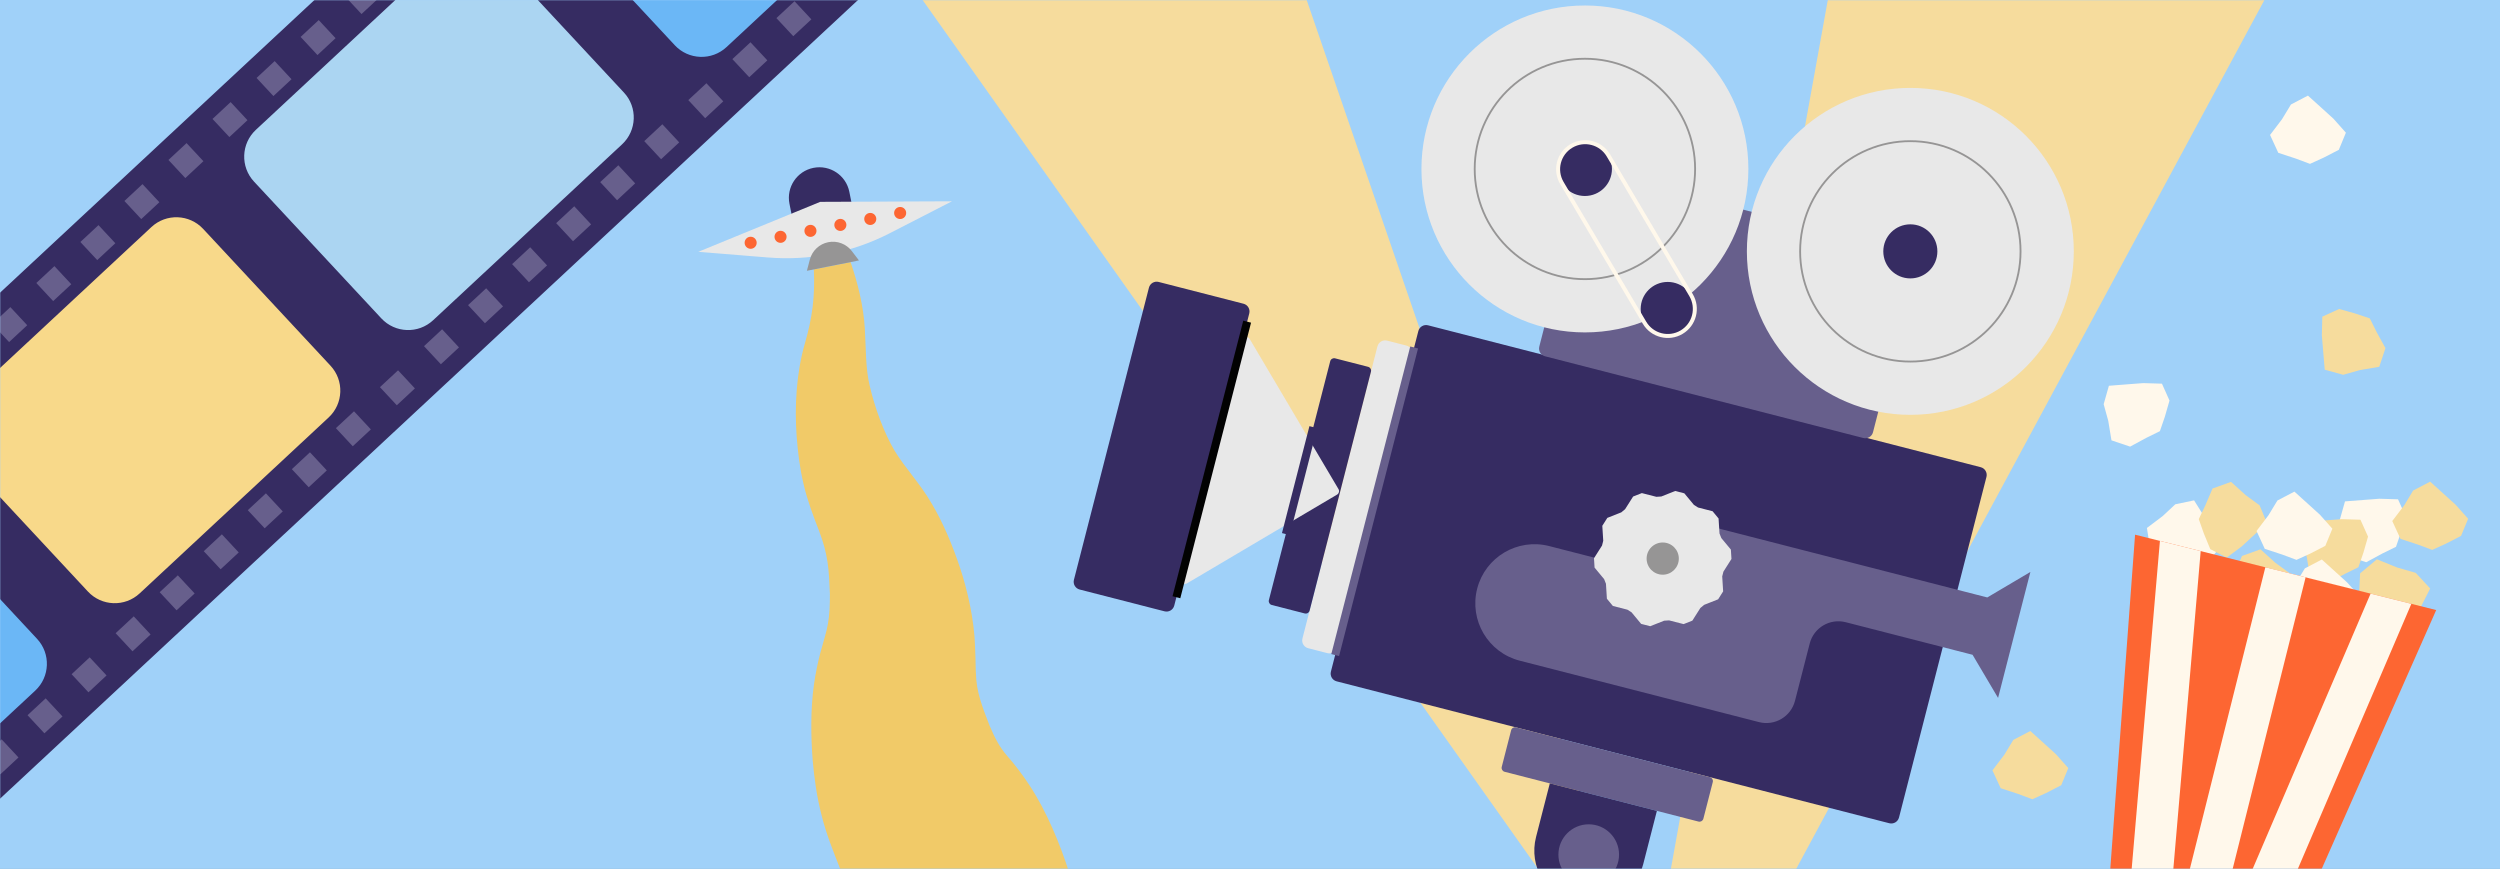 <svg width="1335" height="464" viewBox="0 0 1335 464" fill="none" xmlns="http://www.w3.org/2000/svg">
<rect x="0" y="0" width="1335" height="464" fill="#808080" stroke="none"/>
<g clip-path="url(#clip0_1528_80842)">
<rect width="1335" height="464" fill="#A0D1F9"/>
<mask id="mask0_1528_80842" style="mask-type:luminance" maskUnits="userSpaceOnUse" x="0" y="0" width="1335" height="464">
<path d="M1335 0H0V464H1335V0Z" fill="white"/>
</mask>
<g mask="url(#mask0_1528_80842)">
<path d="M1335.64 -0.78H0.64V463.22H1335.64V-0.78Z" fill="#A0D1F9"/>
<path d="M691.3 -18.81L484.4 -11.67L851.31 506.3H871.8L691.3 -18.81Z" fill="#F6DC9D"/>
<path d="M977.29 -6.86L1209.95 -1.39L930.82 516.58H882.75L977.29 -6.86Z" fill="#F6DC9D"/>
<path d="M409.946 -225.302L-233.18 373.375L-98.428 518.133L544.699 -80.544L409.946 -225.302Z" fill="#362C62"/>
<path d="M-75.84 267.123L-176.753 361.062C-184.66 368.422 -185.103 380.799 -177.743 388.706L-109.75 461.747C-102.389 469.654 -90.013 470.097 -82.106 462.737L18.808 368.798C26.715 361.437 27.158 349.061 19.798 341.154L-48.195 268.112C-55.556 260.205 -67.933 259.762 -75.84 267.123Z" fill="#6BB7F6"/>
<path d="M80.849 121.251L-20.064 215.19C-27.971 222.551 -28.415 234.928 -21.054 242.835L46.939 315.876C54.3 323.783 66.676 324.226 74.583 316.865L175.497 222.926C183.404 215.566 183.847 203.189 176.487 195.282L108.494 122.241C101.133 114.334 88.756 113.891 80.849 121.251Z" fill="#F8D98A"/>
<path d="M237.548 -24.606L136.634 69.333C128.727 76.693 128.284 89.07 135.645 96.977L203.638 170.018C210.998 177.925 223.375 178.368 231.282 171.008L332.196 77.069C340.103 69.708 340.546 57.331 333.185 49.424L265.192 -23.617C257.832 -31.524 245.455 -31.967 237.548 -24.606Z" fill="#ABD5F2"/>
<path d="M394.237 -170.478L293.323 -76.539C285.416 -69.178 284.973 -56.801 292.334 -48.895L360.327 24.147C367.687 32.054 380.064 32.497 387.971 25.136L488.885 -68.803C496.792 -76.163 497.235 -88.54 489.874 -96.447L421.881 -169.488C414.521 -177.395 402.144 -177.838 394.237 -170.478Z" fill="#6BB7F6"/>
<path d="M0.864 394.814L-8.805 403.815L0.196 413.484L9.865 404.483L0.864 394.814Z" fill="#675F8C"/>
<path d="M24.378 372.919L14.709 381.919L23.71 391.588L33.379 382.588L24.378 372.919Z" fill="#675F8C"/>
<path d="M47.901 351.023L38.232 360.024L47.233 369.693L56.902 360.692L47.901 351.023Z" fill="#675F8C"/>
<path d="M71.415 329.128L61.746 338.129L70.747 347.798L80.416 338.797L71.415 329.128Z" fill="#675F8C"/>
<path d="M94.946 307.23L85.277 316.231L94.278 325.9L103.947 316.899L94.946 307.23Z" fill="#675F8C"/>
<path d="M118.477 285.328L108.808 294.329L117.808 303.998L127.477 294.997L118.477 285.328Z" fill="#675F8C"/>
<path d="M141.99 263.433L132.321 272.434L141.322 282.103L150.991 273.102L141.99 263.433Z" fill="#675F8C"/>
<path d="M165.514 241.528L155.845 250.528L164.846 260.197L174.515 251.197L165.514 241.528Z" fill="#675F8C"/>
<path d="M189.038 219.632L179.369 228.633L188.369 238.302L198.038 229.301L189.038 219.632Z" fill="#675F8C"/>
<path d="M212.558 197.744L202.889 206.745L211.89 216.414L221.559 207.413L212.558 197.744Z" fill="#675F8C"/>
<path d="M236.089 175.842L226.42 184.843L235.421 194.512L245.09 185.511L236.089 175.842Z" fill="#675F8C"/>
<path d="M259.613 153.937L249.944 162.938L258.945 172.607L268.614 163.606L259.613 153.937Z" fill="#675F8C"/>
<path d="M283.127 132.042L273.458 141.043L282.458 150.712L292.127 141.711L283.127 132.042Z" fill="#675F8C"/>
<path d="M306.657 110.154L296.988 119.155L305.989 128.824L315.658 119.823L306.657 110.154Z" fill="#675F8C"/>
<path d="M330.181 88.249L320.512 97.249L329.512 106.918L339.182 97.918L330.181 88.249Z" fill="#675F8C"/>
<path d="M353.694 66.353L344.025 75.354L353.026 85.023L362.695 76.022L353.694 66.353Z" fill="#675F8C"/>
<path d="M377.225 44.451L367.556 53.452L376.557 63.121L386.226 54.12L377.225 44.451Z" fill="#675F8C"/>
<path d="M400.755 22.563L391.086 31.564L400.087 41.233L409.756 32.232L400.755 22.563Z" fill="#675F8C"/>
<path d="M424.269 0.658L414.6 9.659L423.601 19.328L433.27 10.327L424.269 0.658Z" fill="#675F8C"/>
<path d="M5.528 164.001L-4.141 173.002L4.86 182.671L14.529 173.67L5.528 164.001Z" fill="#675F8C"/>
<path d="M29.058 142.113L19.389 151.114L28.39 160.783L38.059 151.782L29.058 142.113Z" fill="#675F8C"/>
<path d="M52.582 120.218L42.913 129.219L51.914 138.888L61.583 129.887L52.582 120.218Z" fill="#675F8C"/>
<path d="M76.096 98.323L66.427 107.323L75.427 116.992L85.097 107.992L76.096 98.323Z" fill="#675F8C"/>
<path d="M99.619 76.417L89.95 85.418L98.951 95.087L108.62 86.086L99.619 76.417Z" fill="#675F8C"/>
<path d="M123.15 54.515L113.481 63.516L122.482 73.185L132.151 64.184L123.15 54.515Z" fill="#675F8C"/>
<path d="M146.671 32.627L137.002 41.628L146.003 51.297L155.672 42.296L146.671 32.627Z" fill="#675F8C"/>
<path d="M170.194 10.722L160.525 19.723L169.526 29.392L179.195 20.391L170.194 10.722Z" fill="#675F8C"/>
<path d="M193.718 -11.173L184.049 -2.173L193.05 7.496L202.719 -1.504L193.718 -11.173Z" fill="#675F8C"/>
<path d="M1057.7 249.485L762.582 173.712C760.303 173.127 757.981 174.5 757.396 176.779L710.7 358.649C710.115 360.928 711.488 363.25 713.766 363.835L1008.88 439.608C1011.16 440.193 1013.48 438.82 1014.07 436.542L1060.77 254.671C1061.35 252.392 1059.98 250.07 1057.7 249.485Z" fill="#362C62"/>
<path d="M750.999 184.527L740.742 181.893C738.463 181.308 736.141 182.681 735.556 184.96L695.502 340.96C694.917 343.239 696.29 345.561 698.569 346.146L708.826 348.779C711.105 349.364 713.427 347.991 714.012 345.713L754.066 189.713C754.651 187.434 753.278 185.112 750.999 184.527Z" fill="#E8E8E8"/>
<path d="M730.558 195.877L712.93 191.351C711.791 191.059 710.63 191.745 710.337 192.884L677.58 320.466C677.287 321.606 677.974 322.767 679.113 323.059L696.742 327.585C697.881 327.878 699.042 327.191 699.334 326.052L732.092 198.47C732.384 197.331 731.698 196.17 730.558 195.877Z" fill="#362C62"/>
<path d="M633.86 311.5C632.23 312.47 630.24 310.97 630.71 309.14L647.08 245.36L663.45 181.58C663.92 179.74 666.38 179.39 667.35 181.03L714.76 261.19C715.36 262.2 715.02 263.51 714.01 264.11L633.85 311.52L633.86 311.5Z" fill="#E8E8E8"/>
<path d="M664.036 162.193L618.716 150.557C616.437 149.972 614.116 151.345 613.53 153.624L573.476 309.624C572.891 311.903 574.264 314.224 576.543 314.809L621.863 326.445C624.142 327.031 626.464 325.658 627.049 323.379L667.103 167.379C667.688 165.1 666.315 162.778 664.036 162.193Z" fill="#362C62"/>
<path d="M1020.4 134.941L850.453 91.306C848.174 90.721 845.852 92.094 845.267 94.373L821.98 185.071C821.395 187.35 822.768 189.671 825.047 190.257L994.994 233.892C997.273 234.477 999.595 233.104 1000.18 230.825L1023.47 140.127C1024.05 137.848 1022.68 135.526 1020.4 134.941Z" fill="#675F8C"/>
<path d="M846.34 177.51C894.549 177.51 933.63 138.429 933.63 90.22C933.63 42.011 894.549 2.93 846.34 2.93C798.131 2.93 759.05 42.011 759.05 90.22C759.05 138.429 798.131 177.51 846.34 177.51Z" fill="#E8E8E8"/>
<path fill-rule="evenodd" clip-rule="evenodd" d="M846.34 31.87C814.114 31.87 787.99 57.994 787.99 90.22C787.99 122.446 814.114 148.57 846.34 148.57C878.566 148.57 904.69 122.446 904.69 90.22C904.69 57.994 878.566 31.87 846.34 31.87ZM786.99 90.22C786.99 57.442 813.562 30.87 846.34 30.87C879.118 30.87 905.69 57.442 905.69 90.22C905.69 122.998 879.118 149.57 846.34 149.57C813.562 149.57 786.99 122.998 786.99 90.22Z" fill="#969595"/>
<path d="M846.34 104.66C854.315 104.66 860.78 98.195 860.78 90.22C860.78 82.245 854.315 75.78 846.34 75.78C838.365 75.78 831.9 82.245 831.9 90.22C831.9 98.195 838.365 104.66 846.34 104.66Z" fill="#362C62"/>
<path d="M1020.12 221.52C1068.33 221.52 1107.41 182.439 1107.41 134.23C1107.41 86.021 1068.33 46.94 1020.12 46.94C971.911 46.94 932.83 86.021 932.83 134.23C932.83 182.439 971.911 221.52 1020.12 221.52Z" fill="#E8E8E8"/>
<path fill-rule="evenodd" clip-rule="evenodd" d="M1020.12 75.88C987.894 75.88 961.77 102.004 961.77 134.23C961.77 166.456 987.894 192.58 1020.12 192.58C1052.35 192.58 1078.47 166.456 1078.47 134.23C1078.47 102.004 1052.35 75.88 1020.12 75.88ZM960.77 134.23C960.77 101.452 987.342 74.88 1020.12 74.88C1052.9 74.88 1079.47 101.452 1079.47 134.23C1079.47 167.008 1052.9 193.58 1020.12 193.58C987.342 193.58 960.77 167.008 960.77 134.23Z" fill="#969595"/>
<path d="M1020.12 148.67C1028.1 148.67 1034.56 142.205 1034.56 134.23C1034.56 126.255 1028.1 119.79 1020.12 119.79C1012.15 119.79 1005.68 126.255 1005.68 134.23C1005.68 142.205 1012.15 148.67 1020.12 148.67Z" fill="#362C62"/>
<path d="M890.56 179.43C898.535 179.43 905 172.965 905 164.99C905 157.015 898.535 150.55 890.56 150.55C882.585 150.55 876.12 157.015 876.12 164.99C876.12 172.965 882.585 179.43 890.56 179.43Z" fill="#362C62"/>
<path fill-rule="evenodd" clip-rule="evenodd" d="M879.08 171.78C882.841 178.139 891.043 180.245 897.401 176.484L897.41 176.479C903.768 172.719 905.874 164.517 902.114 158.158L857.995 83.558C854.235 77.2 846.032 75.094 839.674 78.854L839.666 78.859C833.308 82.619 831.202 90.822 834.962 97.18L879.08 171.78ZM898.485 178.318C891.115 182.677 881.606 180.235 877.247 172.865L833.128 98.264C828.769 90.893 831.211 81.385 838.581 77.026L838.59 77.02C845.961 72.662 855.47 75.103 859.829 82.474L903.947 157.074C908.306 164.445 905.865 173.954 898.494 178.313L898.485 178.318Z" fill="#FFF8EB"/>
<path d="M1061.19 319.03L906.64 279.36C898.19 277.19 889.58 282.28 887.41 290.73C885.24 299.18 876.63 304.27 868.18 302.1L827.27 291.6C810.37 287.26 793.15 297.45 788.81 314.35C784.47 331.25 794.66 348.47 811.56 352.81L939.3 385.6C947.75 387.77 956.36 382.68 958.53 374.23L966.39 343.63C968.56 335.18 977.17 330.09 985.62 332.26L1053.35 349.65L1066.97 372.68L1075.6 339.05L1084.23 305.42L1061.2 319.04L1061.19 319.03Z" fill="#675F8C"/>
<path d="M899.43 263.43L904.54 269.6C905.3 270.08 906 270.53 906.76 271.01L914.52 273C915.7 274.42 916.54 275.44 917.71 276.86L918.21 284.86C918.54 285.7 918.85 286.47 919.18 287.31L924.29 293.48C924.41 295.32 924.49 296.64 924.6 298.48L920.31 305.25C920.09 306.12 919.88 306.93 919.66 307.8L920.16 315.8C919.17 317.36 918.46 318.47 917.48 320.03L910.03 322.98C909.34 323.55 908.69 324.09 908 324.66L903.71 331.43C901.99 332.11 900.77 332.59 899.05 333.27L891.29 331.28C890.39 331.34 889.56 331.39 888.66 331.45L881.21 334.4C879.42 333.94 878.15 333.61 876.36 333.15L871.25 326.98L869.03 325.57L861.27 323.58C860.09 322.16 859.25 321.14 858.08 319.72L857.58 311.72L856.61 309.27L851.5 303.1L851.19 298.1L855.48 291.33L856.13 288.78L855.63 280.78C856.62 279.22 857.33 278.11 858.31 276.55L865.76 273.6C866.45 273.03 867.1 272.49 867.79 271.92L872.08 265.15C873.8 264.47 875.02 263.99 876.74 263.31L884.5 265.3C885.4 265.24 886.23 265.19 887.13 265.13L894.58 262.18C896.37 262.64 897.64 262.97 899.43 263.43Z" fill="#E8E8E8"/>
<path d="M887.89 306.89C892.64 306.89 896.49 303.04 896.49 298.29C896.49 293.54 892.64 289.69 887.89 289.69C883.14 289.69 879.29 293.54 879.29 298.29C879.29 303.04 883.14 306.89 887.89 306.89Z" fill="#969595"/>
<path fill-rule="evenodd" clip-rule="evenodd" d="M710.913 349.277L753.073 185.027L757.228 186.093L715.068 350.343L710.913 349.277Z" fill="#675F8C"/>
<path fill-rule="evenodd" clip-rule="evenodd" d="M684.573 284.667L699.233 227.567L703.388 228.633L688.728 285.733L684.573 284.667Z" fill="#362C62"/>
<path fill-rule="evenodd" clip-rule="evenodd" d="M668.058 172.303L630.278 319.463L626.123 318.397L663.903 171.237L668.058 172.303Z" fill="#020202"/>
<path d="M913.096 415.008L809.545 388.42C808.406 388.128 807.245 388.814 806.952 389.954L801.924 409.539C801.631 410.678 802.318 411.839 803.457 412.131L907.008 438.719C908.148 439.011 909.309 438.325 909.601 437.185L914.63 417.601C914.922 416.461 914.236 415.3 913.096 415.008Z" fill="#675F8C"/>
<path d="M827.607 418.326L884.782 433.006L877.441 461.599C873.39 477.377 857.285 486.901 841.507 482.85C825.729 478.799 816.205 462.694 820.256 446.916L827.597 418.323L827.607 418.326Z" fill="#362C62"/>
<path d="M848.38 472.56C857.321 472.56 864.57 465.311 864.57 456.37C864.57 447.428 857.321 440.18 848.38 440.18C839.438 440.18 832.19 447.428 832.19 456.37C832.19 465.311 839.438 472.56 848.38 472.56Z" fill="#675F8C"/>
<path d="M454.21 139.95C457.99 150.94 461.1 163.32 461.8 175.29C462.46 185.68 462.15 196.94 464.47 206.21C467.1 217.52 471.94 230.93 477.76 240.77C483.09 249.59 491.59 258.6 497.31 268.55C503.79 279.29 508.86 291.83 512.64 303.13C516.78 315.57 520.19 330.97 520.67 344.94C520.9 348.73 520.94 354.33 521.06 358.15C521.29 365.41 522.13 369.03 523.36 373.3C524.59 377.48 526.36 382.27 528.4 387.42C531.36 394.35 533.69 398.82 537.78 403.6C541.45 407.7 546.39 414.15 549.71 419.3C559 433.33 566.28 451.25 571.06 466.34L451.73 490.11C451.73 485.04 451.67 480.55 451.5 477.03C451.28 473.4 451.19 470.72 448.64 463.95C445 454.72 441.13 445.12 438.76 435.49C436.07 425.03 434.8 415.34 433.99 406.23C433.01 393.71 432.77 378.82 434.66 365.49C435.43 359.82 436.84 353.3 438.03 348.74C439.89 341.76 441.21 338.14 442.08 333.32C442.95 328.62 443.22 323.02 443.16 316.99C442.65 304.05 442.23 296.21 437.38 283.47C434.46 275.99 430.98 266.81 429.13 258.6C427.03 249.76 426.04 241.28 425.42 233.11C424.24 217 425.26 199.12 429.79 183.45C433.81 169.71 435.27 158.07 434.59 143.87L454.2 139.96L454.21 139.95Z" fill="#F1CA68"/>
<path d="M1185.76 291.77L1179.65 299.54L1170.78 301.35L1162.78 302.57L1156.25 297.78L1148.1 292.3L1146.45 281.93L1154.88 275.58L1161.62 269.29L1171.64 267.19L1177.22 276.1L1181.4 282.79L1185.76 291.77Z" fill="#FFF8EB"/>
<path d="M1280.55 266.63L1284.6 275.65L1282.09 284.35L1279.46 292L1272.18 295.57L1263.55 300.24L1253.6 296.89L1251.88 286.48L1249.44 277.59L1252.23 267.74L1262.7 266.93L1270.57 266.33L1280.55 266.63Z" fill="#FFF8EB"/>
<path d="M1154.48 204.88L1158.52 213.91L1156.01 222.6L1153.38 230.25L1146.11 233.82L1137.48 238.5L1127.52 235.14L1125.81 224.73L1123.36 215.84L1126.15 206L1136.63 205.18L1144.5 204.58L1154.48 204.88Z" fill="#FFF8EB"/>
<path d="M1260.48 277.53L1264.53 286.56L1262.02 295.25L1259.39 302.9L1252.12 306.47L1243.48 311.15L1233.53 307.79L1231.81 297.38L1229.37 288.49L1232.16 278.65L1242.63 277.83L1250.51 277.23L1260.48 277.53Z" fill="#F6DC9D"/>
<path d="M1189.06 297.77L1180.28 293.22L1176.84 284.84L1174.15 277.21L1177.63 269.9L1181.49 260.87L1191.37 257.31L1199.19 264.4L1206.63 269.85L1210.56 279.3L1202.86 286.45L1197.06 291.81L1189.06 297.77Z" fill="#F6DC9D"/>
<path d="M1204.78 333.78L1196 329.23L1192.57 320.85L1189.88 313.22L1193.36 305.91L1197.22 296.88L1207.1 293.33L1214.91 300.42L1222.35 305.86L1226.29 315.31L1218.58 322.46L1212.79 327.82L1204.78 333.78Z" fill="#F6DC9D"/>
<path d="M1245.49 282.33L1241.72 291.47L1233.68 295.62L1226.31 298.97L1218.72 296.14L1209.39 293.08L1204.99 283.55L1211.37 275.14L1216.15 267.26L1225.22 262.52L1233.01 269.57L1238.86 274.87L1245.49 282.33Z" fill="#FFF8EB"/>
<path d="M1252.71 70.86L1248.94 80L1240.9 84.15L1233.53 87.5L1225.94 84.67L1216.61 81.61L1212.21 72.07L1218.59 63.67L1223.37 55.79L1232.43 51.05L1240.23 58.09L1246.07 63.4L1252.71 70.86Z" fill="#FFF8EB"/>
<path d="M1260.12 318.59L1256.35 327.73L1248.31 331.88L1240.94 335.23L1233.35 332.4L1224.02 329.34L1219.62 319.81L1226 311.4L1230.78 303.52L1239.85 298.78L1247.64 305.83L1253.49 311.13L1260.12 318.59Z" fill="#FFF8EB"/>
<path d="M1104.47 410.16L1100.7 419.3L1092.66 423.45L1085.29 426.8L1077.7 423.97L1068.37 420.91L1063.97 411.38L1070.35 402.97L1075.13 395.09L1084.19 390.35L1091.99 397.4L1097.83 402.7L1104.47 410.16Z" fill="#F6DC9D"/>
<path d="M1317.98 277.02L1314.21 286.16L1306.16 290.31L1298.79 293.65L1291.2 290.82L1281.88 287.77L1277.47 278.23L1283.86 269.83L1288.63 261.94L1297.7 257.2L1305.49 264.25L1311.34 269.56L1317.98 277.02Z" fill="#F6DC9D"/>
<path d="M1282.36 341.8L1271.44 340.41L1264.64 332.98L1258.91 326.05L1259.74 317.07L1260.3 306.17L1269.26 298.66L1280.14 303.07L1289.99 305.9L1297.72 314.26L1292.43 324.68L1288.43 332.5L1282.36 341.8Z" fill="#F6DC9D"/>
<path d="M1300.93 325.77L1222.57 502.9L1125.8 478.67L1140.13 285.52L1300.93 325.77Z" fill="#FD6632"/>
<path d="M1209.7 302.907L1163.36 488.048L1184.87 493.43L1231.2 308.29L1209.7 302.907Z" fill="#FFF8EB"/>
<path d="M1158.59 486.88L1136.81 481.43L1153.4 288.84L1175.17 294.29L1158.59 486.88Z" fill="#FFF8EB"/>
<path d="M1287.67 322.45L1211.56 500.14L1189.77 494.69L1265.89 317L1287.67 322.45Z" fill="#FFF8EB"/>
<path d="M1240.12 169.09L1249.11 164.99L1257.82 167.45L1265.49 170.03L1269.1 177.29L1273.83 185.89L1270.53 195.86L1260.13 197.64L1251.26 200.14L1241.4 197.41L1240.52 186.94L1239.87 179.07L1240.12 169.09Z" fill="#F6DC9D"/>
<path d="M434.378 89.636C443.195 87.881 451.79 93.613 453.547 102.44L455.353 111.512L423.381 117.877L421.574 108.805C419.819 99.988 425.551 91.394 434.378 89.636Z" fill="#362C62"/>
<path d="M410.26 137.51L372.89 134.47L437.99 107.79L508.34 107.49L474.99 124.61C455.03 134.86 432.61 139.32 410.25 137.5L410.26 137.51Z" fill="#E8E8E8"/>
<path d="M442.29 129.33C437.52 130.28 433.71 133.86 432.47 138.56L430.88 144.6L442.7 142.25L446.86 141.42L458.68 139.07L454.89 134.1C451.94 130.23 447.05 128.38 442.29 129.33Z" fill="#969595"/>
<path d="M400.85 132.86C402.629 132.86 404.07 131.418 404.07 129.64C404.07 127.862 402.629 126.42 400.85 126.42C399.072 126.42 397.63 127.862 397.63 129.64C397.63 131.418 399.072 132.86 400.85 132.86Z" fill="#FD6632"/>
<path d="M416.81 129.68C418.589 129.68 420.03 128.238 420.03 126.46C420.03 124.682 418.589 123.24 416.81 123.24C415.032 123.24 413.59 124.682 413.59 126.46C413.59 128.238 415.032 129.68 416.81 129.68Z" fill="#FD6632"/>
<path d="M432.781 126.5C434.559 126.5 436.001 125.058 436.001 123.28C436.001 121.502 434.559 120.06 432.781 120.06C431.002 120.06 429.561 121.502 429.561 123.28C429.561 125.058 431.002 126.5 432.781 126.5Z" fill="#FD6632"/>
<path d="M448.75 123.32C450.529 123.32 451.97 121.878 451.97 120.1C451.97 118.322 450.529 116.88 448.75 116.88C446.972 116.88 445.53 118.322 445.53 120.1C445.53 121.878 446.972 123.32 448.75 123.32Z" fill="#FD6632"/>
<path d="M464.72 120.14C466.499 120.14 467.94 118.698 467.94 116.92C467.94 115.142 466.499 113.7 464.72 113.7C462.942 113.7 461.5 115.142 461.5 116.92C461.5 118.698 462.942 120.14 464.72 120.14Z" fill="#FD6632"/>
<path d="M480.68 116.96C482.459 116.96 483.9 115.518 483.9 113.74C483.9 111.962 482.459 110.52 480.68 110.52C478.902 110.52 477.46 111.962 477.46 113.74C477.46 115.518 478.902 116.96 480.68 116.96Z" fill="#FD6632"/>
</g>
</g>
<defs>
<clipPath id="clip0_1528_80842">
<rect width="1335" height="464" fill="white"/>
</clipPath>
</defs>
</svg>
